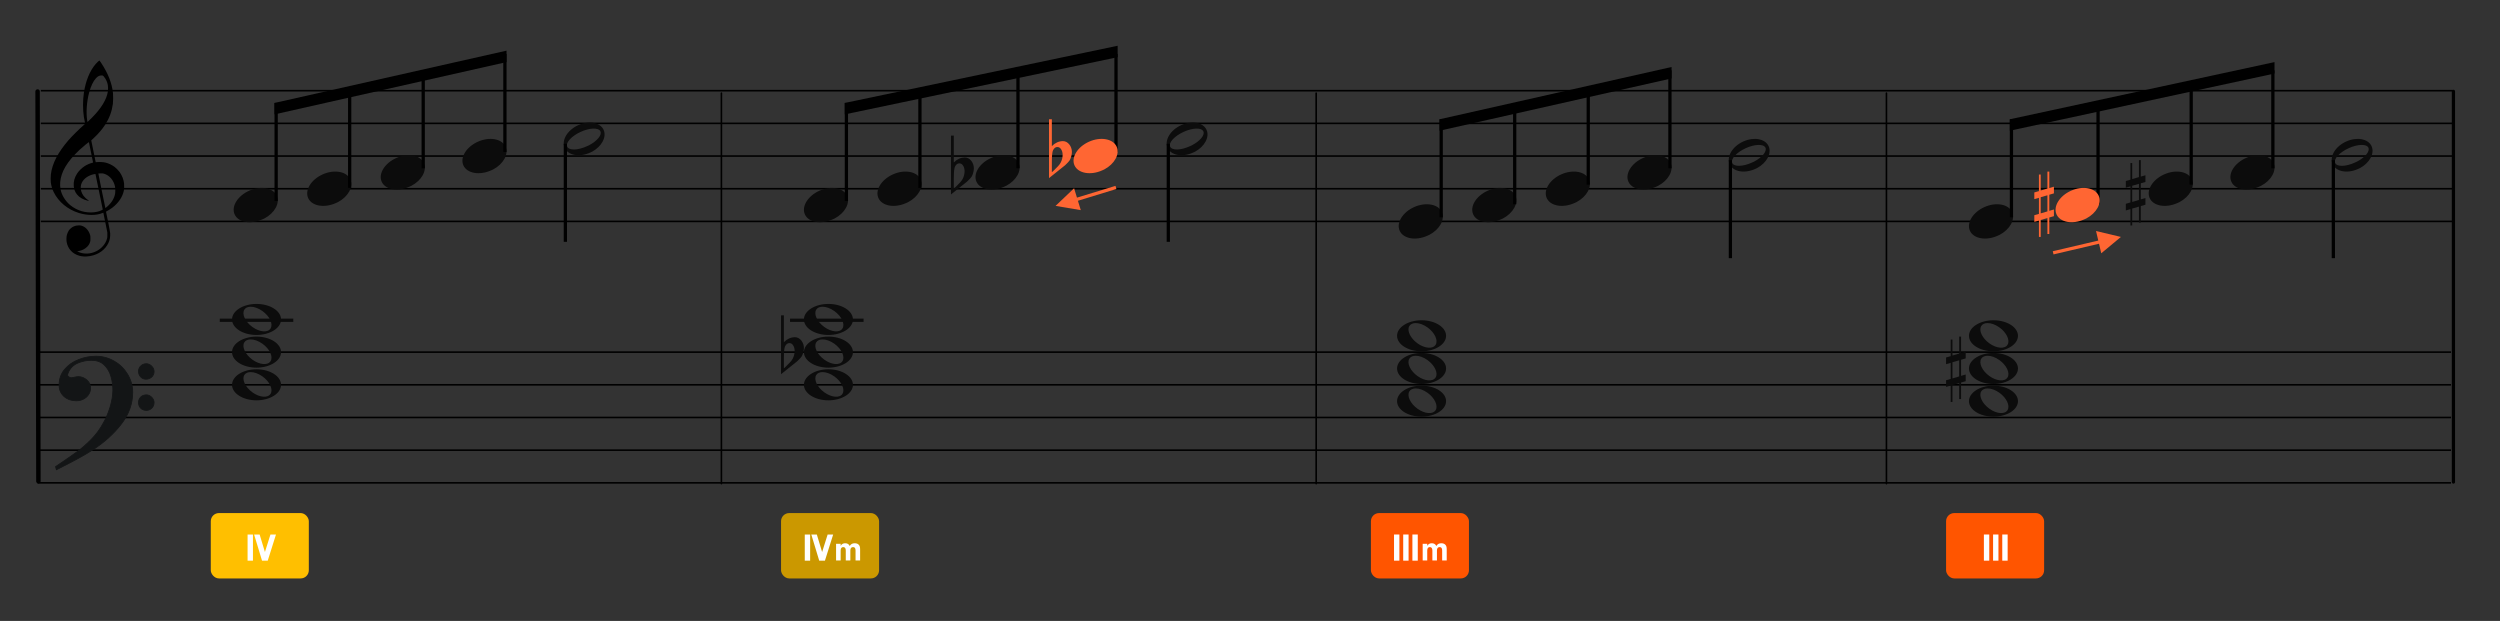 <?xml version="1.0" encoding="UTF-8"?>
<svg width="1530px" height="380px" viewBox="0 0 1530 380" version="1.1" xmlns="http://www.w3.org/2000/svg" xmlns:xlink="http://www.w3.org/1999/xlink">
    <rect x="0" y="0" width="1530" height="380" fill="#333333" stroke="none"/>
    <title>c1-qualitychange-scalechange2</title>
    <g id="c1-qualitychange-scalechange2" stroke="none" stroke-width="1" fill="none" fill-rule="evenodd">
        <g id="Group" transform="translate(23, 205)" stroke="#000000">
            <line x1="0" y1="10.5" x2="1477" y2="10.5" id="horizon"></line>
            <line x1="0" y1="30.5" x2="1477" y2="30.5" id="horizon"></line>
            <line x1="0" y1="50.5" x2="1477" y2="50.5" id="horizon"></line>
            <line x1="0" y1="70.5" x2="1477" y2="70.5" id="horizon"></line>
            <line x1="0" y1="90.5" x2="1477" y2="90.5" id="horizon"></line>
        </g>
        <line x1="-96.5" y1="175.5" x2="142" y2="175" id="bar" stroke="#000000" stroke-width="2.722" stroke-linecap="round" stroke-linejoin="round" transform="translate(23, 175.5) rotate(90) translate(-23, -175.5) "></line>
        <g id="F" transform="translate(34, 218)" fill="#131516" stroke="#131516" stroke-width="0.5">
            <path d="M0,67.596 C5.774,63.697 10.087,60.745 12.864,58.704 C15.642,56.7 18.566,54.186 21.563,51.198 C24.559,48.21 27.081,44.821 29.128,41.067 C30.736,38.298 32.125,35.091 33.258,31.447 C34.391,27.84 34.975,24.342 35.085,21.026 C35.085,17.928 34.683,14.977 33.842,12.207 C33.038,9.401 31.65,7.106 29.676,5.247 C27.703,3.425 25.144,2.514 21.965,2.514 C18.895,2.514 16.008,3.134 13.303,4.336 C10.635,5.575 8.735,7.543 7.675,10.312 C7.675,10.567 7.529,10.895 7.309,11.369 C7.382,11.952 7.675,12.389 8.223,12.717 C8.771,13.045 9.246,13.191 9.685,13.191 C9.904,13.191 10.525,13.082 11.476,12.863 C12.462,12.645 13.267,12.499 13.924,12.499 C15.861,12.499 17.579,13.191 19.151,14.539 C20.686,15.888 21.453,17.527 21.453,19.459 C21.453,20.843 21.051,22.155 20.283,23.358 C19.516,24.56 18.456,25.544 17.104,26.237 C15.752,26.965 14.253,27.293 12.645,27.293 C9.721,27.293 7.236,26.419 5.19,24.633 C3.18,22.811 2.156,20.516 2.156,17.637 C2.156,13.956 3.289,10.786 5.519,8.09 C7.784,5.393 10.635,3.389 14.144,2.041 C17.616,0.656 21.124,0 24.706,0 C28.616,0 32.344,0.984 35.816,2.988 C39.324,4.956 42.065,7.689 44.112,11.078 C46.159,14.503 47.219,18.147 47.219,22.082 C47.219,29.079 44.88,35.565 40.202,41.578 C35.524,47.59 29.749,52.801 22.842,57.247 C18.237,60.271 10.781,64.352 0.512,69.49 L0,67.596 Z M50.764,9.223 C50.764,7.912 51.239,6.818 52.189,5.944 C53.103,5.033 54.236,4.596 55.588,4.596 C56.757,4.596 57.854,5.106 58.84,6.09 C59.827,7.037 60.302,8.167 60.302,9.406 C60.302,10.717 59.791,11.847 58.84,12.758 C57.817,13.633 56.684,14.07 55.405,14.07 C54.053,14.07 52.956,13.633 52.079,12.649 C51.202,11.701 50.764,10.572 50.764,9.223 Z M50.764,28.318 C50.764,27.006 51.239,25.876 52.116,25.002 C53.029,24.091 54.162,23.654 55.588,23.654 C56.757,23.654 57.817,24.127 58.84,25.111 C59.791,26.095 60.302,27.152 60.302,28.318 C60.302,29.739 59.827,30.869 58.914,31.78 C57.963,32.691 56.867,33.164 55.588,33.164 C54.162,33.164 53.029,32.691 52.116,31.816 C51.239,30.941 50.764,29.775 50.764,28.318 Z" id="Shape"></path>
        </g>
        <path d="M51.162,156.963 C50.266,156.896 49.404,156.751 48.59,156.529 C44.375,155.385 41.455,152.207 40.775,148.019 C40.575,146.792 40.642,144.872 40.923,143.776 C41.137,142.937 41.656,141.738 42.074,141.113 C42.779,140.062 43.984,139.067 45.186,138.549 C46.174,138.121 46.706,138.008 47.952,137.964 C48.94,137.927 49.184,137.943 49.755,138.091 C52.243,138.73 54.258,140.863 55.132,143.784 C55.329,144.444 55.347,144.611 55.351,145.909 C55.354,147.141 55.333,147.398 55.178,147.946 C54.834,149.163 54.246,150.144 53.307,151.061 C51.932,152.409 50.321,153.218 48.146,153.658 L47.213,153.848 L47.875,154.136 C51.41,155.69 55.323,155.54 58.971,153.717 C62.164,152.123 64.633,149.238 65.482,146.11 C65.688,145.354 65.7,145.215 65.694,143.776 L65.688,142.247 L64.496,136.331 C63.841,133.077 63.287,130.355 63.266,130.281 C63.23,130.166 63.148,130.182 62.582,130.418 C58.926,131.945 53.394,131.925 48.345,130.368 C41.428,128.235 35.782,123.554 32.839,117.514 C31.921,115.627 31.385,113.824 31.088,111.619 C30.955,110.626 30.976,107.997 31.129,106.748 C31.949,100.066 35.398,93.366 41.901,85.82 C43.925,83.472 48.355,79.078 51.323,76.473 C52.113,75.781 52.146,75.737 52.085,75.513 C51.948,74.994 51.471,72.478 51.323,71.492 C50.64,66.894 50.641,61.555 51.327,56.883 C52.404,49.543 54.928,43.375 58.602,39.114 C59.272,38.336 60.69,37 60.845,37 C60.895,37 61.325,37.589 61.798,38.309 C66.195,44.971 68.521,50.905 69.157,57.07 C69.315,58.612 69.271,62.229 69.075,63.64 C68.431,68.296 66.928,72.337 64.35,76.34 C62.665,78.961 60.126,81.939 57.535,84.339 C56.944,84.888 56.321,85.465 56.152,85.623 L55.846,85.909 L57.203,92.585 L58.559,99.263 L59.231,99.211 C61.12,99.059 63.116,99.17 64.543,99.503 C66.442,99.949 68.58,100.966 70.179,102.183 C71.071,102.863 72.556,104.382 73.183,105.257 C74.682,107.347 75.66,109.839 75.933,112.258 C76.069,113.455 75.988,115.783 75.78,116.751 C74.957,120.583 72.521,124.186 68.81,127.057 C67.892,127.767 66.554,128.624 65.582,129.127 C64.924,129.468 64.867,129.514 64.91,129.692 C64.993,130.029 66.048,135.157 66.442,137.136 C66.649,138.175 66.967,139.896 67.15,140.96 C67.472,142.832 67.482,142.929 67.438,144.139 C67.36,146.439 66.782,148.237 65.478,150.256 C62.993,154.1 58.541,156.551 53.349,156.933 C52.252,157.013 51.899,157.019 51.162,156.963 Z M57.745,129.885 C58.722,129.77 59.959,129.504 60.761,129.234 C61.743,128.905 62.928,128.32 62.881,128.187 C62.859,128.128 61.855,123.232 60.649,117.304 C59.443,111.377 58.437,106.508 58.413,106.484 C58.39,106.46 57.989,106.516 57.523,106.611 C54.107,107.303 51.304,109.262 50.076,111.816 C49.689,112.621 49.541,113.148 49.441,114.068 C49.229,116.023 49.858,118.17 51.144,119.872 C51.893,120.865 53.034,121.926 54.081,122.606 C54.482,122.866 54.559,122.994 54.278,122.933 C54.18,122.913 53.836,122.838 53.514,122.77 C50.981,122.223 48.532,120.79 47.143,119.047 C45.923,117.514 45.304,115.92 45.127,113.848 C44.901,111.207 45.593,108.661 47.211,106.165 C48.256,104.553 50.06,102.798 51.867,101.636 C53.176,100.793 55.16,99.933 56.512,99.622 C56.759,99.566 56.961,99.493 56.961,99.463 C56.961,99.376 54.457,87.124 54.415,87.007 C54.354,86.835 50.96,89.619 48.673,91.714 C47.412,92.87 44.728,95.664 43.754,96.836 C40.813,100.373 38.913,103.555 37.85,106.716 C36.782,109.904 36.516,112.972 37.062,115.876 C37.726,119.406 40.003,123.1 43.048,125.588 C47.184,128.965 52.451,130.505 57.745,129.885 Z M65.505,126.528 C68.324,124.107 69.992,121.353 70.485,118.313 C70.651,117.294 70.607,115.145 70.405,114.195 C69.58,110.346 67.061,107.374 63.741,106.333 C63.087,106.127 62.936,106.111 61.647,106.109 C60.83,106.109 60.23,106.139 60.189,106.187 C60.148,106.234 60.991,110.463 62.301,116.771 C63.5,122.548 64.482,127.285 64.484,127.299 C64.492,127.363 64.835,127.103 65.505,126.528 Z M56.284,72.016 C61.959,66.335 65.313,60.803 66.012,55.963 C66.169,54.873 66.167,53.096 66.006,52.127 C65.684,50.195 64.896,48.498 63.556,46.862 C63.024,46.212 62.944,46.178 61.938,46.18 C60.83,46.182 59.822,46.708 58.777,47.83 C57.044,49.684 55.596,52.715 54.529,56.707 C53.046,62.266 52.59,69.218 53.404,73.927 L53.531,74.671 L54.325,73.927 C54.761,73.517 55.641,72.658 56.284,72.016 Z" id="G-Clef" fill="#000000"></path>
        <g id="Group" transform="translate(25.015, 45)" stroke="#000000">
            <line x1="-0.015" y1="10.5" x2="1476.985" y2="10.5" id="horizon"></line>
            <line x1="-0.015" y1="30.5" x2="1476.985" y2="30.5" id="horizon"></line>
            <line x1="-0.015" y1="50.5" x2="1476.985" y2="50.5" id="horizon"></line>
            <line x1="-0.015" y1="70.5" x2="1476.985" y2="70.5" id="horizon"></line>
            <line x1="-0.015" y1="90.5" x2="1476.985" y2="90.5" id="horizon"></line>
        </g>
        <line x1="322" y1="176.5" x2="561" y2="176.5" id="bar" stroke="#000000" stroke-linecap="round" stroke-linejoin="round" transform="translate(441.5, 176.5) rotate(90) translate(-441.5, -176.5) "></line>
        <g id="do-line" transform="translate(134.5, 195)" fill="#0C0C0C" fill-rule="nonzero">
            <rect id="Rectangle" x="0" y="0" width="45" height="2"></rect>
        </g>
        <g id="do-line" transform="translate(483.5, 195)" fill="#0C0C0C" fill-rule="nonzero">
            <rect id="Rectangle" x="0" y="0" width="45" height="2"></rect>
        </g>
        <line x1="686" y1="176.5" x2="925" y2="176.5" id="bar" stroke="#000000" stroke-linecap="round" stroke-linejoin="round" transform="translate(805.5, 176.5) rotate(90) translate(-805.5, -176.5) "></line>
        <line x1="1382" y1="175.5" x2="1621" y2="175.5" id="bar" stroke="#000000" stroke-width="2" stroke-linecap="round" stroke-linejoin="round" transform="translate(1501.5, 175.5) rotate(90) translate(-1501.5, -175.5) "></line>
        <g id="Note" transform="translate(142, 226)" fill="#0C0C0C" fill-rule="nonzero">
            <path d="M14.988,0 C6.708,0 0,4.273 0,9.513 C0,14.752 6.708,19 14.988,19 C23.268,19 30,14.752 30,9.513 C30,4.273 23.268,0 14.988,0 Z M11.325,1.723 C13.479,1.693 16.132,2.586 18.626,4.371 C23.06,7.544 25.285,12.322 23.597,15.015 C21.91,17.707 16.948,17.313 12.514,14.141 C8.08,10.968 5.855,6.189 7.542,3.497 C8.281,2.318 9.651,1.746 11.325,1.723 Z" id="whole"></path>
        </g>
        <g id="Note" transform="translate(142, 206)" fill="#0C0C0C" fill-rule="nonzero">
            <path d="M14.988,0 C6.708,0 0,4.273 0,9.513 C0,14.752 6.708,19 14.988,19 C23.268,19 30,14.752 30,9.513 C30,4.273 23.268,0 14.988,0 Z M11.325,1.723 C13.479,1.693 16.132,2.586 18.626,4.371 C23.06,7.544 25.285,12.322 23.597,15.015 C21.91,17.707 16.948,17.313 12.514,14.141 C8.08,10.968 5.855,6.189 7.542,3.497 C8.281,2.318 9.651,1.746 11.325,1.723 Z" id="whole"></path>
        </g>
        <g id="Note" transform="translate(142, 186)" fill="#0C0C0C" fill-rule="nonzero">
            <path d="M14.988,0 C6.708,0 0,4.273 0,9.513 C0,14.752 6.708,19 14.988,19 C23.268,19 30,14.752 30,9.513 C30,4.273 23.268,0 14.988,0 Z M11.325,1.723 C13.479,1.693 16.132,2.586 18.626,4.371 C23.06,7.544 25.285,12.322 23.597,15.015 C21.91,17.707 16.948,17.313 12.514,14.141 C8.08,10.968 5.855,6.189 7.542,3.497 C8.281,2.318 9.651,1.746 11.325,1.723 Z" id="whole"></path>
        </g>
        <g id="Note" transform="translate(143, 115)" fill="#0C0C0C" fill-rule="nonzero">
            <path d="M8.193,2.294 C1.898,5.636 -1.455,11.685 0.608,16.236 C2.808,21.091 10.371,22.461 17.488,19.295 C24.606,16.129 28.595,9.618 26.395,4.764 C24.195,-0.091 16.631,-1.461 9.515,1.705 C9.07,1.903 8.612,2.07 8.193,2.294 Z" id="note" transform="translate(13.5, 10.5) rotate(-180) translate(-13.5, -10.5) "></path>
        </g>
        <g id="Note" transform="translate(188, 105)" fill="#0C0C0C" fill-rule="nonzero">
            <path d="M8.193,2.294 C1.898,5.636 -1.455,11.685 0.608,16.236 C2.808,21.091 10.371,22.461 17.488,19.295 C24.606,16.129 28.595,9.618 26.395,4.764 C24.195,-0.091 16.631,-1.461 9.515,1.705 C9.07,1.903 8.612,2.07 8.193,2.294 Z" id="note" transform="translate(13.5, 10.5) rotate(-180) translate(-13.5, -10.5) "></path>
        </g>
        <g id="Note" transform="translate(233, 95)" fill="#0C0C0C" fill-rule="nonzero">
            <path d="M8.193,2.294 C1.898,5.636 -1.455,11.685 0.608,16.236 C2.808,21.091 10.371,22.461 17.488,19.295 C24.606,16.129 28.595,9.618 26.395,4.764 C24.195,-0.091 16.631,-1.461 9.515,1.705 C9.07,1.903 8.612,2.07 8.193,2.294 Z" id="note" transform="translate(13.5, 10.5) rotate(-180) translate(-13.5, -10.5) "></path>
        </g>
        <g id="Note" transform="translate(283, 85)" fill="#0C0C0C" fill-rule="nonzero">
            <path d="M8.193,2.294 C1.898,5.636 -1.455,11.685 0.608,16.236 C2.808,21.091 10.371,22.461 17.488,19.295 C24.606,16.129 28.595,9.618 26.395,4.764 C24.195,-0.091 16.631,-1.461 9.515,1.705 C9.07,1.903 8.612,2.07 8.193,2.294 Z" id="note" transform="translate(13.5, 10.5) rotate(-180) translate(-13.5, -10.5) "></path>
        </g>
        <g id="Note" transform="translate(345, 75)" fill="#0C0C0C" fill-rule="nonzero">
            <path d="M7.586,2.185 C1.757,5.368 -1.348,11.129 0.563,15.463 C2.6,20.087 9.603,21.391 16.192,18.376 C22.783,15.361 26.477,9.16 24.44,4.537 C22.402,-0.087 15.399,-1.391 8.81,1.624 C8.398,1.813 7.974,1.972 7.586,2.185 Z M9.491,6.106 C9.905,5.887 10.324,5.725 10.763,5.524 C16.381,2.953 21.807,2.832 22.874,5.254 C23.942,7.675 20.248,11.727 14.63,14.298 C9.013,16.869 3.587,16.989 2.519,14.567 C1.536,12.336 4.605,8.672 9.491,6.106 Z" id="half" transform="translate(12.5, 10) rotate(-180) translate(-12.5, -10) "></path>
        </g>
        <g id="Note" transform="translate(492, 226)" fill="#0C0C0C" fill-rule="nonzero">
            <path d="M14.988,0 C6.708,0 0,4.273 0,9.513 C0,14.752 6.708,19 14.988,19 C23.268,19 30,14.752 30,9.513 C30,4.273 23.268,0 14.988,0 Z M11.325,1.723 C13.479,1.693 16.132,2.586 18.626,4.371 C23.06,7.544 25.285,12.322 23.597,15.015 C21.91,17.707 16.948,17.313 12.514,14.141 C8.08,10.968 5.855,6.189 7.542,3.497 C8.281,2.318 9.651,1.746 11.325,1.723 Z" id="whole"></path>
        </g>
        <g id="flat" transform="translate(478, 193)" fill="#0C0C0C" fill-rule="nonzero">
            <path d="M1.733,11.772 C1.733,11.772 1.733,13.314 1.733,16.4 C3.732,14.423 5.976,13.411 8.464,13.362 C10.019,13.362 11.352,14.062 12.463,15.46 C13.44,16.762 13.951,18.208 13.996,19.8 C14.04,21.053 13.751,22.499 13.129,24.139 C12.907,24.814 12.418,25.537 11.663,26.308 C11.085,26.888 10.486,27.49 9.863,28.117 C6.576,30.72 3.288,33.348 0,36 L0,0 L1.733,0 L1.733,11.772 Z M7.131,17.991 C6.598,17.316 5.91,16.979 5.065,16.979 C3.999,16.979 3.133,17.629 2.466,18.931 C1.977,19.944 1.733,22.331 1.733,26.091 L1.733,32.312 C1.777,32.504 3.022,31.323 5.465,28.767 C6.798,27.418 7.665,25.826 8.064,23.994 C8.242,23.271 8.331,22.548 8.331,21.824 C8.331,20.233 7.931,18.956 7.131,17.991"></path>
        </g>
        <g id="flat" transform="translate(582, 83)" fill="#0C0C0C" fill-rule="nonzero">
            <path d="M1.733,11.772 C1.733,11.772 1.733,13.314 1.733,16.4 C3.732,14.423 5.976,13.411 8.464,13.362 C10.019,13.362 11.352,14.062 12.463,15.46 C13.44,16.762 13.951,18.208 13.996,19.8 C14.04,21.053 13.751,22.499 13.129,24.139 C12.907,24.814 12.418,25.537 11.663,26.308 C11.085,26.888 10.486,27.49 9.863,28.117 C6.576,30.72 3.288,33.348 0,36 L0,0 L1.733,0 L1.733,11.772 Z M7.131,17.991 C6.598,17.316 5.91,16.979 5.065,16.979 C3.999,16.979 3.133,17.629 2.466,18.931 C1.977,19.944 1.733,22.331 1.733,26.091 L1.733,32.312 C1.777,32.504 3.022,31.323 5.465,28.767 C6.798,27.418 7.665,25.826 8.064,23.994 C8.242,23.271 8.331,22.548 8.331,21.824 C8.331,20.233 7.931,18.956 7.131,17.991"></path>
        </g>
        <g id="Note" transform="translate(492, 206)" fill="#0C0C0C" fill-rule="nonzero">
            <path d="M14.988,0 C6.708,0 0,4.273 0,9.513 C0,14.752 6.708,19 14.988,19 C23.268,19 30,14.752 30,9.513 C30,4.273 23.268,0 14.988,0 Z M11.325,1.723 C13.479,1.693 16.132,2.586 18.626,4.371 C23.06,7.544 25.285,12.322 23.597,15.015 C21.91,17.707 16.948,17.313 12.514,14.141 C8.08,10.968 5.855,6.189 7.542,3.497 C8.281,2.318 9.651,1.746 11.325,1.723 Z" id="whole"></path>
        </g>
        <g id="Note" transform="translate(492, 186)" fill="#0C0C0C" fill-rule="nonzero">
            <path d="M14.988,0 C6.708,0 0,4.273 0,9.513 C0,14.752 6.708,19 14.988,19 C23.268,19 30,14.752 30,9.513 C30,4.273 23.268,0 14.988,0 Z M11.325,1.723 C13.479,1.693 16.132,2.586 18.626,4.371 C23.06,7.544 25.285,12.322 23.597,15.015 C21.91,17.707 16.948,17.313 12.514,14.141 C8.08,10.968 5.855,6.189 7.542,3.497 C8.281,2.318 9.651,1.746 11.325,1.723 Z" id="whole"></path>
        </g>
        <rect id="Rectangle" fill="#000000" fill-rule="nonzero" x="345" y="88" width="2" height="60"></rect>
        <rect id="Rectangle" fill="#000000" fill-rule="nonzero" x="168" y="63" width="2" height="60"></rect>
        <rect id="Rectangle" fill="#000000" fill-rule="nonzero" x="213" y="55" width="2" height="60"></rect>
        <rect id="Rectangle" fill="#000000" fill-rule="nonzero" x="258" y="43" width="2" height="60"></rect>
        <rect id="Rectangle" fill="#000000" fill-rule="nonzero" x="308" y="33" width="2" height="60"></rect>
        <polygon id="Rectangle" fill="#000000" fill-rule="nonzero" points="168 63 310 31 310 38 168 70"></polygon>
        <g id="Note" transform="translate(492, 115)" fill="#0C0C0C" fill-rule="nonzero">
            <path d="M8.193,2.294 C1.898,5.636 -1.455,11.685 0.608,16.236 C2.808,21.091 10.371,22.461 17.488,19.295 C24.606,16.129 28.595,9.618 26.395,4.764 C24.195,-0.091 16.631,-1.461 9.515,1.705 C9.07,1.903 8.612,2.07 8.193,2.294 Z" id="note" transform="translate(13.5, 10.5) rotate(-180) translate(-13.5, -10.5) "></path>
        </g>
        <g id="Note" transform="translate(537, 105)" fill="#0C0C0C" fill-rule="nonzero">
            <path d="M8.193,2.294 C1.898,5.636 -1.455,11.685 0.608,16.236 C2.808,21.091 10.371,22.461 17.488,19.295 C24.606,16.129 28.595,9.618 26.395,4.764 C24.195,-0.091 16.631,-1.461 9.515,1.705 C9.07,1.903 8.612,2.07 8.193,2.294 Z" id="note" transform="translate(13.5, 10.5) rotate(-180) translate(-13.5, -10.5) "></path>
        </g>
        <g id="Note" transform="translate(597, 95)" fill="#0C0C0C" fill-rule="nonzero">
            <path d="M8.193,2.294 C1.898,5.636 -1.455,11.685 0.608,16.236 C2.808,21.091 10.371,22.461 17.488,19.295 C24.606,16.129 28.595,9.618 26.395,4.764 C24.195,-0.091 16.631,-1.461 9.515,1.705 C9.07,1.903 8.612,2.07 8.193,2.294 Z" id="note" transform="translate(13.5, 10.5) rotate(-180) translate(-13.5, -10.5) "></path>
        </g>
        <g id="Note" transform="translate(714, 75)" fill="#0C0C0C" fill-rule="nonzero">
            <path d="M7.586,2.185 C1.757,5.368 -1.348,11.129 0.563,15.463 C2.6,20.087 9.603,21.391 16.192,18.376 C22.783,15.361 26.477,9.16 24.44,4.537 C22.402,-0.087 15.399,-1.391 8.81,1.624 C8.398,1.813 7.974,1.972 7.586,2.185 Z M9.491,6.106 C9.905,5.887 10.324,5.725 10.763,5.524 C16.381,2.953 21.807,2.832 22.874,5.254 C23.942,7.675 20.248,11.727 14.63,14.298 C9.013,16.869 3.587,16.989 2.519,14.567 C1.536,12.336 4.605,8.672 9.491,6.106 Z" id="half" transform="translate(12.5, 10) rotate(-180) translate(-12.5, -10) "></path>
        </g>
        <rect id="Rectangle" fill="#000000" fill-rule="nonzero" x="714" y="88" width="2" height="60"></rect>
        <rect id="Rectangle" fill="#000000" fill-rule="nonzero" x="517" y="63" width="2" height="60"></rect>
        <rect id="Rectangle" fill="#000000" fill-rule="nonzero" x="562" y="55" width="2" height="60"></rect>
        <rect id="Rectangle" fill="#000000" fill-rule="nonzero" x="622" y="43" width="2" height="60"></rect>
        <rect id="Rectangle" fill="#000000" fill-rule="nonzero" x="682" y="33" width="2" height="60"></rect>
        <polygon id="Rectangle" fill="#000000" fill-rule="nonzero" points="517 63 684 28 684 35 517 70"></polygon>
        <g id="flat" transform="translate(642, 73)" fill="#FF6633" fill-rule="nonzero">
            <path d="M1.733,11.772 C1.733,11.772 1.733,13.314 1.733,16.4 C3.732,14.423 5.976,13.411 8.464,13.362 C10.019,13.362 11.352,14.062 12.463,15.46 C13.44,16.762 13.951,18.208 13.996,19.8 C14.04,21.053 13.751,22.499 13.129,24.139 C12.907,24.814 12.418,25.537 11.663,26.308 C11.085,26.888 10.486,27.49 9.863,28.117 C6.576,30.72 3.288,33.348 0,36 L0,0 L1.733,0 L1.733,11.772 Z M7.131,17.991 C6.598,17.316 5.91,16.979 5.065,16.979 C3.999,16.979 3.133,17.629 2.466,18.931 C1.977,19.944 1.733,22.331 1.733,26.091 L1.733,32.312 C1.777,32.504 3.022,31.323 5.465,28.767 C6.798,27.418 7.665,25.826 8.064,23.994 C8.242,23.271 8.331,22.548 8.331,21.824 C8.331,20.233 7.931,18.956 7.131,17.991"></path>
        </g>
        <g id="Note" transform="translate(657, 85)" fill="#FF6633" fill-rule="nonzero">
            <path d="M8.193,2.294 C1.898,5.636 -1.455,11.685 0.608,16.236 C2.808,21.091 10.371,22.461 17.488,19.295 C24.606,16.129 28.595,9.618 26.395,4.764 C24.195,-0.091 16.631,-1.461 9.515,1.705 C9.07,1.903 8.612,2.07 8.193,2.294 Z" id="note" transform="translate(13.5, 10.5) rotate(-180) translate(-13.5, -10.5) "></path>
        </g>
        <path id="Line" d="M682.664,113.751 L683.249,115.664 L682.292,115.956 L659.681,122.865 L661.434,128.603 L646,126 L657.343,115.214 L659.096,120.952 L681.708,114.044 L682.664,113.751 Z" fill="#FF6633" fill-rule="nonzero"></path>
        <line x1="1035" y1="176.5" x2="1274" y2="176.5" id="bar" stroke="#000000" stroke-linecap="round" stroke-linejoin="round" transform="translate(1154.5, 176.5) rotate(90) translate(-1154.5, -176.5) "></line>
        <g id="Note" transform="translate(855, 236)" fill="#0C0C0C" fill-rule="nonzero">
            <path d="M14.988,0 C6.708,0 0,4.273 0,9.513 C0,14.752 6.708,19 14.988,19 C23.268,19 30,14.752 30,9.513 C30,4.273 23.268,0 14.988,0 Z M11.325,1.723 C13.479,1.693 16.132,2.586 18.626,4.371 C23.06,7.544 25.285,12.322 23.597,15.015 C21.91,17.707 16.948,17.313 12.514,14.141 C8.08,10.968 5.855,6.189 7.542,3.497 C8.281,2.318 9.651,1.746 11.325,1.723 Z" id="whole"></path>
        </g>
        <g id="Note" transform="translate(855, 216)" fill="#0C0C0C" fill-rule="nonzero">
            <path d="M14.988,0 C6.708,0 0,4.273 0,9.513 C0,14.752 6.708,19 14.988,19 C23.268,19 30,14.752 30,9.513 C30,4.273 23.268,0 14.988,0 Z M11.325,1.723 C13.479,1.693 16.132,2.586 18.626,4.371 C23.06,7.544 25.285,12.322 23.597,15.015 C21.91,17.707 16.948,17.313 12.514,14.141 C8.08,10.968 5.855,6.189 7.542,3.497 C8.281,2.318 9.651,1.746 11.325,1.723 Z" id="whole"></path>
        </g>
        <g id="Note" transform="translate(855, 196)" fill="#0C0C0C" fill-rule="nonzero">
            <path d="M14.988,0 C6.708,0 0,4.273 0,9.513 C0,14.752 6.708,19 14.988,19 C23.268,19 30,14.752 30,9.513 C30,4.273 23.268,0 14.988,0 Z M11.325,1.723 C13.479,1.693 16.132,2.586 18.626,4.371 C23.06,7.544 25.285,12.322 23.597,15.015 C21.91,17.707 16.948,17.313 12.514,14.141 C8.08,10.968 5.855,6.189 7.542,3.497 C8.281,2.318 9.651,1.746 11.325,1.723 Z" id="whole"></path>
        </g>
        <g id="Note" transform="translate(856, 125)" fill="#0C0C0C" fill-rule="nonzero">
            <path d="M8.193,2.294 C1.898,5.636 -1.455,11.685 0.608,16.236 C2.808,21.091 10.371,22.461 17.488,19.295 C24.606,16.129 28.595,9.618 26.395,4.764 C24.195,-0.091 16.631,-1.461 9.515,1.705 C9.07,1.903 8.612,2.07 8.193,2.294 Z" id="note" transform="translate(13.5, 10.5) rotate(-180) translate(-13.5, -10.5) "></path>
        </g>
        <g id="Note" transform="translate(901, 115)" fill="#0C0C0C" fill-rule="nonzero">
            <path d="M8.193,2.294 C1.898,5.636 -1.455,11.685 0.608,16.236 C2.808,21.091 10.371,22.461 17.488,19.295 C24.606,16.129 28.595,9.618 26.395,4.764 C24.195,-0.091 16.631,-1.461 9.515,1.705 C9.07,1.903 8.612,2.07 8.193,2.294 Z" id="note" transform="translate(13.5, 10.5) rotate(-180) translate(-13.5, -10.5) "></path>
        </g>
        <g id="Note" transform="translate(946, 105)" fill="#0C0C0C" fill-rule="nonzero">
            <path d="M8.193,2.294 C1.898,5.636 -1.455,11.685 0.608,16.236 C2.808,21.091 10.371,22.461 17.488,19.295 C24.606,16.129 28.595,9.618 26.395,4.764 C24.195,-0.091 16.631,-1.461 9.515,1.705 C9.07,1.903 8.612,2.07 8.193,2.294 Z" id="note" transform="translate(13.5, 10.5) rotate(-180) translate(-13.5, -10.5) "></path>
        </g>
        <g id="Note" transform="translate(996, 95)" fill="#0C0C0C" fill-rule="nonzero">
            <path d="M8.193,2.294 C1.898,5.636 -1.455,11.685 0.608,16.236 C2.808,21.091 10.371,22.461 17.488,19.295 C24.606,16.129 28.595,9.618 26.395,4.764 C24.195,-0.091 16.631,-1.461 9.515,1.705 C9.07,1.903 8.612,2.07 8.193,2.294 Z" id="note" transform="translate(13.5, 10.5) rotate(-180) translate(-13.5, -10.5) "></path>
        </g>
        <g id="Note" transform="translate(1058, 85)" fill="#0C0C0C" fill-rule="nonzero">
            <path d="M7.586,2.185 C1.757,5.368 -1.348,11.129 0.563,15.463 C2.6,20.087 9.603,21.391 16.192,18.376 C22.783,15.361 26.477,9.16 24.44,4.537 C22.402,-0.087 15.399,-1.391 8.81,1.624 C8.398,1.813 7.974,1.972 7.586,2.185 Z M9.491,6.106 C9.905,5.887 10.324,5.725 10.763,5.524 C16.381,2.953 21.807,2.832 22.874,5.254 C23.942,7.675 20.248,11.727 14.63,14.298 C9.013,16.869 3.587,16.989 2.519,14.567 C1.536,12.336 4.605,8.672 9.491,6.106 Z" id="half" transform="translate(12.5, 10) rotate(-180) translate(-12.5, -10) "></path>
        </g>
        <g id="Note" transform="translate(1205, 236)" fill="#0C0C0C" fill-rule="nonzero">
            <path d="M14.988,0 C6.708,0 0,4.273 0,9.513 C0,14.752 6.708,19 14.988,19 C23.268,19 30,14.752 30,9.513 C30,4.273 23.268,0 14.988,0 Z M11.325,1.723 C13.479,1.693 16.132,2.586 18.626,4.371 C23.06,7.544 25.285,12.322 23.597,15.015 C21.91,17.707 16.948,17.313 12.514,14.141 C8.08,10.968 5.855,6.189 7.542,3.497 C8.281,2.318 9.651,1.746 11.325,1.723 Z" id="whole"></path>
        </g>
        <g id="sharp" transform="translate(1191, 206)" fill="#0C0C0C" fill-rule="nonzero">
            <path d="M3.914,25.588 L3.914,15.682 L8.021,14.519 L8.021,24.375 L3.914,25.588 Z M12,23.192 L9.177,24.021 L9.177,14.165 L12,13.356 L12,9.262 L9.177,10.071 L9.177,0 L8.021,0 L8.021,10.376 L3.914,11.587 L3.914,1.794 L2.823,1.794 L2.823,11.96 L0,12.771 L0,16.874 L2.823,16.065 L2.823,25.902 L0,26.709 L0,30.795 L2.823,29.986 L2.823,40 L3.914,40 L3.914,29.628 L8.021,28.469 L8.021,38.212 L9.177,38.212 L9.177,28.103 L12,27.292 L12,23.192 Z"></path>
        </g>
        <g id="sharp" transform="translate(1301, 98)" fill="#0C0C0C" fill-rule="nonzero">
            <path d="M3.914,25.588 L3.914,15.682 L8.021,14.519 L8.021,24.375 L3.914,25.588 Z M12,23.192 L9.177,24.021 L9.177,14.165 L12,13.356 L12,9.262 L9.177,10.071 L9.177,0 L8.021,0 L8.021,10.376 L3.914,11.587 L3.914,1.794 L2.823,1.794 L2.823,11.96 L0,12.771 L0,16.874 L2.823,16.065 L2.823,25.902 L0,26.709 L0,30.795 L2.823,29.986 L2.823,40 L3.914,40 L3.914,29.628 L8.021,28.469 L8.021,38.212 L9.177,38.212 L9.177,28.103 L12,27.292 L12,23.192 Z"></path>
        </g>
        <g id="Note" transform="translate(1205, 216)" fill="#0C0C0C" fill-rule="nonzero">
            <path d="M14.988,0 C6.708,0 0,4.273 0,9.513 C0,14.752 6.708,19 14.988,19 C23.268,19 30,14.752 30,9.513 C30,4.273 23.268,0 14.988,0 Z M11.325,1.723 C13.479,1.693 16.132,2.586 18.626,4.371 C23.06,7.544 25.285,12.322 23.597,15.015 C21.91,17.707 16.948,17.313 12.514,14.141 C8.08,10.968 5.855,6.189 7.542,3.497 C8.281,2.318 9.651,1.746 11.325,1.723 Z" id="whole"></path>
        </g>
        <g id="Note" transform="translate(1205, 196)" fill="#0C0C0C" fill-rule="nonzero">
            <path d="M14.988,0 C6.708,0 0,4.273 0,9.513 C0,14.752 6.708,19 14.988,19 C23.268,19 30,14.752 30,9.513 C30,4.273 23.268,0 14.988,0 Z M11.325,1.723 C13.479,1.693 16.132,2.586 18.626,4.371 C23.06,7.544 25.285,12.322 23.597,15.015 C21.91,17.707 16.948,17.313 12.514,14.141 C8.08,10.968 5.855,6.189 7.542,3.497 C8.281,2.318 9.651,1.746 11.325,1.723 Z" id="whole"></path>
        </g>
        <rect id="Rectangle" fill="#000000" fill-rule="nonzero" x="1058" y="98" width="2" height="60"></rect>
        <rect id="Rectangle" fill="#000000" fill-rule="nonzero" x="881" y="73" width="2" height="60"></rect>
        <rect id="Rectangle" fill="#000000" fill-rule="nonzero" x="926" y="65" width="2" height="60"></rect>
        <rect id="Rectangle" fill="#000000" fill-rule="nonzero" x="971" y="53" width="2" height="60"></rect>
        <rect id="Rectangle" fill="#000000" fill-rule="nonzero" x="1021" y="43" width="2" height="60"></rect>
        <polygon id="Rectangle" fill="#000000" fill-rule="nonzero" points="881 73 1023 41 1023 48 881 80"></polygon>
        <g id="Note" transform="translate(1205, 125)" fill="#0C0C0C" fill-rule="nonzero">
            <path d="M8.193,2.294 C1.898,5.636 -1.455,11.685 0.608,16.236 C2.808,21.091 10.371,22.461 17.488,19.295 C24.606,16.129 28.595,9.618 26.395,4.764 C24.195,-0.091 16.631,-1.461 9.515,1.705 C9.07,1.903 8.612,2.07 8.193,2.294 Z" id="note" transform="translate(13.5, 10.5) rotate(-180) translate(-13.5, -10.5) "></path>
        </g>
        <g id="Note" transform="translate(1315, 105)" fill="#0C0C0C" fill-rule="nonzero">
            <path d="M8.193,2.294 C1.898,5.636 -1.455,11.685 0.608,16.236 C2.808,21.091 10.371,22.461 17.488,19.295 C24.606,16.129 28.595,9.618 26.395,4.764 C24.195,-0.091 16.631,-1.461 9.515,1.705 C9.07,1.903 8.612,2.07 8.193,2.294 Z" id="note" transform="translate(13.5, 10.5) rotate(-180) translate(-13.5, -10.5) "></path>
        </g>
        <g id="Note" transform="translate(1365, 95)" fill="#0C0C0C" fill-rule="nonzero">
            <path d="M8.193,2.294 C1.898,5.636 -1.455,11.685 0.608,16.236 C2.808,21.091 10.371,22.461 17.488,19.295 C24.606,16.129 28.595,9.618 26.395,4.764 C24.195,-0.091 16.631,-1.461 9.515,1.705 C9.07,1.903 8.612,2.07 8.193,2.294 Z" id="note" transform="translate(13.5, 10.5) rotate(-180) translate(-13.5, -10.5) "></path>
        </g>
        <rect id="Rectangle" fill="#000000" fill-rule="nonzero" x="1230" y="73" width="2" height="60"></rect>
        <rect id="Rectangle" fill="#000000" fill-rule="nonzero" x="1283" y="65" width="2" height="60"></rect>
        <rect id="Rectangle" fill="#000000" fill-rule="nonzero" x="1340" y="53" width="2" height="60"></rect>
        <rect id="Rectangle" fill="#000000" fill-rule="nonzero" x="1390" y="43" width="2" height="60"></rect>
        <polygon id="Rectangle" fill="#000000" fill-rule="nonzero" points="1230 73 1392 38 1392 45 1230 80"></polygon>
        <g id="sharp" transform="translate(1245, 105)" fill="#FF6633" fill-rule="nonzero">
            <path d="M3.914,25.588 L3.914,15.682 L8.021,14.519 L8.021,24.375 L3.914,25.588 Z M12,23.192 L9.177,24.021 L9.177,14.165 L12,13.356 L12,9.262 L9.177,10.071 L9.177,0 L8.021,0 L8.021,10.376 L3.914,11.587 L3.914,1.794 L2.823,1.794 L2.823,11.96 L0,12.771 L0,16.874 L2.823,16.065 L2.823,25.902 L0,26.709 L0,30.795 L2.823,29.986 L2.823,40 L3.914,40 L3.914,29.628 L8.021,28.469 L8.021,38.212 L9.177,38.212 L9.177,28.103 L12,27.292 L12,23.192 Z"></path>
        </g>
        <g id="Note" transform="translate(1258, 115)" fill="#FF6633" fill-rule="nonzero">
            <path d="M8.193,2.294 C1.898,5.636 -1.455,11.685 0.608,16.236 C2.808,21.091 10.371,22.461 17.488,19.295 C24.606,16.129 28.595,9.618 26.395,4.764 C24.195,-0.091 16.631,-1.461 9.515,1.705 C9.07,1.903 8.612,2.07 8.193,2.294 Z" id="note" transform="translate(13.5, 10.5) rotate(-180) translate(-13.5, -10.5) "></path>
        </g>
        <path id="Line" d="M1282.771,141.382 L1298,145 L1285.969,155.012 L1284.598,149.17 L1257.728,155.474 L1256.755,155.702 L1256.298,153.755 L1257.272,153.526 L1284.141,147.223 L1282.771,141.382 Z" fill="#FF6633" fill-rule="nonzero"></path>
        <g id="Note" transform="translate(1427, 85)" fill="#0C0C0C" fill-rule="nonzero">
            <path d="M7.586,2.185 C1.757,5.368 -1.348,11.129 0.563,15.463 C2.6,20.087 9.603,21.391 16.192,18.376 C22.783,15.361 26.477,9.16 24.44,4.537 C22.402,-0.087 15.399,-1.391 8.81,1.624 C8.398,1.813 7.974,1.972 7.586,2.185 Z M9.491,6.106 C9.905,5.887 10.324,5.725 10.763,5.524 C16.381,2.953 21.807,2.832 22.874,5.254 C23.942,7.675 20.248,11.727 14.63,14.298 C9.013,16.869 3.587,16.989 2.519,14.567 C1.536,12.336 4.605,8.672 9.491,6.106 Z" id="half" transform="translate(12.5, 10) rotate(-180) translate(-12.5, -10) "></path>
        </g>
        <rect id="Rectangle" fill="#000000" fill-rule="nonzero" x="1427" y="98" width="2" height="60"></rect>
        <rect id="Rectangle-Copy" fill="#FF5500" x="839" y="314" width="60" height="40" rx="5"></rect>
        <g id="CS-A" transform="translate(853.139, 327.113)" fill="#FFFFFF" fill-rule="nonzero">
            <path d="M3.288,16.008 L3.288,-1.77635684e-14 L1.13686838e-13,-1.77635684e-14 L1.13686838e-13,16.008 L3.288,16.008 Z M8.912,16.008 L8.912,-1.77635684e-14 L5.624,-1.77635684e-14 L5.624,16.008 L8.912,16.008 Z M14.536,16.008 L14.536,-1.77635684e-14 L11.248,-1.77635684e-14 L11.248,16.008 L14.536,16.008 Z" id="Combined-Shape"></path>
        </g>
        <g id="CS-minor" transform="translate(870.674, 332.462)" fill="#FFFFFF" fill-rule="nonzero">
            <path d="M2.794,10.538 L2.794,4.488 C2.794,3.08 3.344,2.354 4.4,2.354 C5.412,2.354 5.94,3.08 5.94,4.488 L5.94,10.538 L8.734,10.538 L8.734,4.4 C8.734,3.102 9.328,2.354 10.362,2.354 C11.418,2.354 11.924,3.014 11.924,4.4 L11.924,10.538 L14.718,10.538 L14.718,3.872 C14.718,2.332 14.52,1.628 13.904,0.946 C13.332,0.33 12.474,-3.55271368e-15 11.44,-3.55271368e-15 C9.988,-3.55271368e-15 9.042,0.528 8.36,1.694 C7.876,0.594 6.908,-3.55271368e-15 5.588,-3.55271368e-15 C4.29,-3.55271368e-15 3.432,0.506 2.794,1.628 L2.794,0.352 L1.87183602e-13,0.352 L1.87183602e-13,10.538 L2.794,10.538 Z" id="Combined-Shape"></path>
        </g>
        <rect id="Rectangle-Copy" fill="#FFBF00" x="129" y="314" width="60" height="40" rx="5"></rect>
        <g id="CS-A" transform="translate(151.519, 327.113)" fill="#FFFFFF" fill-rule="nonzero">
            <path d="M3.288,16.008 L3.288,-1.77635684e-14 L1.77635684e-14,-1.77635684e-14 L1.77635684e-14,16.008 L3.288,16.008 Z M12.344,16.008 L17.384,-1.77635684e-14 L14,-1.77635684e-14 L10.616,10.728 L7.376,-1.77635684e-14 L3.992,-1.77635684e-14 L8.84,16.008 L12.344,16.008 Z" id="Combined-Shape"></path>
        </g>
        <rect id="Rectangle-Copy" fill="#FF5500" x="1191" y="314" width="60" height="40" rx="5"></rect>
        <rect id="Rectangle-Copy" fill="#CB9800" x="478" y="314" width="60" height="40" rx="5"></rect>
        <g id="CS-A" transform="translate(1214.139, 327.113)" fill="#FFFFFF" fill-rule="nonzero">
            <path d="M3.288,16.008 L3.288,-1.77635684e-14 L1.13686838e-13,-1.77635684e-14 L1.13686838e-13,16.008 L3.288,16.008 Z M8.912,16.008 L8.912,-1.77635684e-14 L5.624,-1.77635684e-14 L5.624,16.008 L8.912,16.008 Z M14.536,16.008 L14.536,-1.77635684e-14 L11.248,-1.77635684e-14 L11.248,16.008 L14.536,16.008 Z" id="Combined-Shape"></path>
        </g>
        <g id="CS-A" transform="translate(492.519, 327.113)" fill="#FFFFFF" fill-rule="nonzero">
            <path d="M3.288,16.008 L3.288,-1.77635684e-14 L3.55271368e-15,-1.77635684e-14 L3.55271368e-15,16.008 L3.288,16.008 Z M12.344,16.008 L17.384,-1.77635684e-14 L14,-1.77635684e-14 L10.616,10.728 L7.376,-1.77635684e-14 L3.992,-1.77635684e-14 L8.84,16.008 L12.344,16.008 Z" id="Combined-Shape"></path>
        </g>
        <g id="CS-minor" transform="translate(511.674, 332.462)" fill="#FFFFFF" fill-rule="nonzero">
            <path d="M2.794,10.538 L2.794,4.488 C2.794,3.08 3.344,2.354 4.4,2.354 C5.412,2.354 5.94,3.08 5.94,4.488 L5.94,10.538 L8.734,10.538 L8.734,4.4 C8.734,3.102 9.328,2.354 10.362,2.354 C11.418,2.354 11.924,3.014 11.924,4.4 L11.924,10.538 L14.718,10.538 L14.718,3.872 C14.718,2.332 14.52,1.628 13.904,0.946 C13.332,0.33 12.474,-3.55271368e-15 11.44,-3.55271368e-15 C9.988,-3.55271368e-15 9.042,0.528 8.36,1.694 C7.876,0.594 6.908,-3.55271368e-15 5.588,-3.55271368e-15 C4.29,-3.55271368e-15 3.432,0.506 2.794,1.628 L2.794,0.352 L1.30340183e-13,0.352 L1.30340183e-13,10.538 L2.794,10.538 Z" id="Combined-Shape"></path>
        </g>
    </g>
</svg>